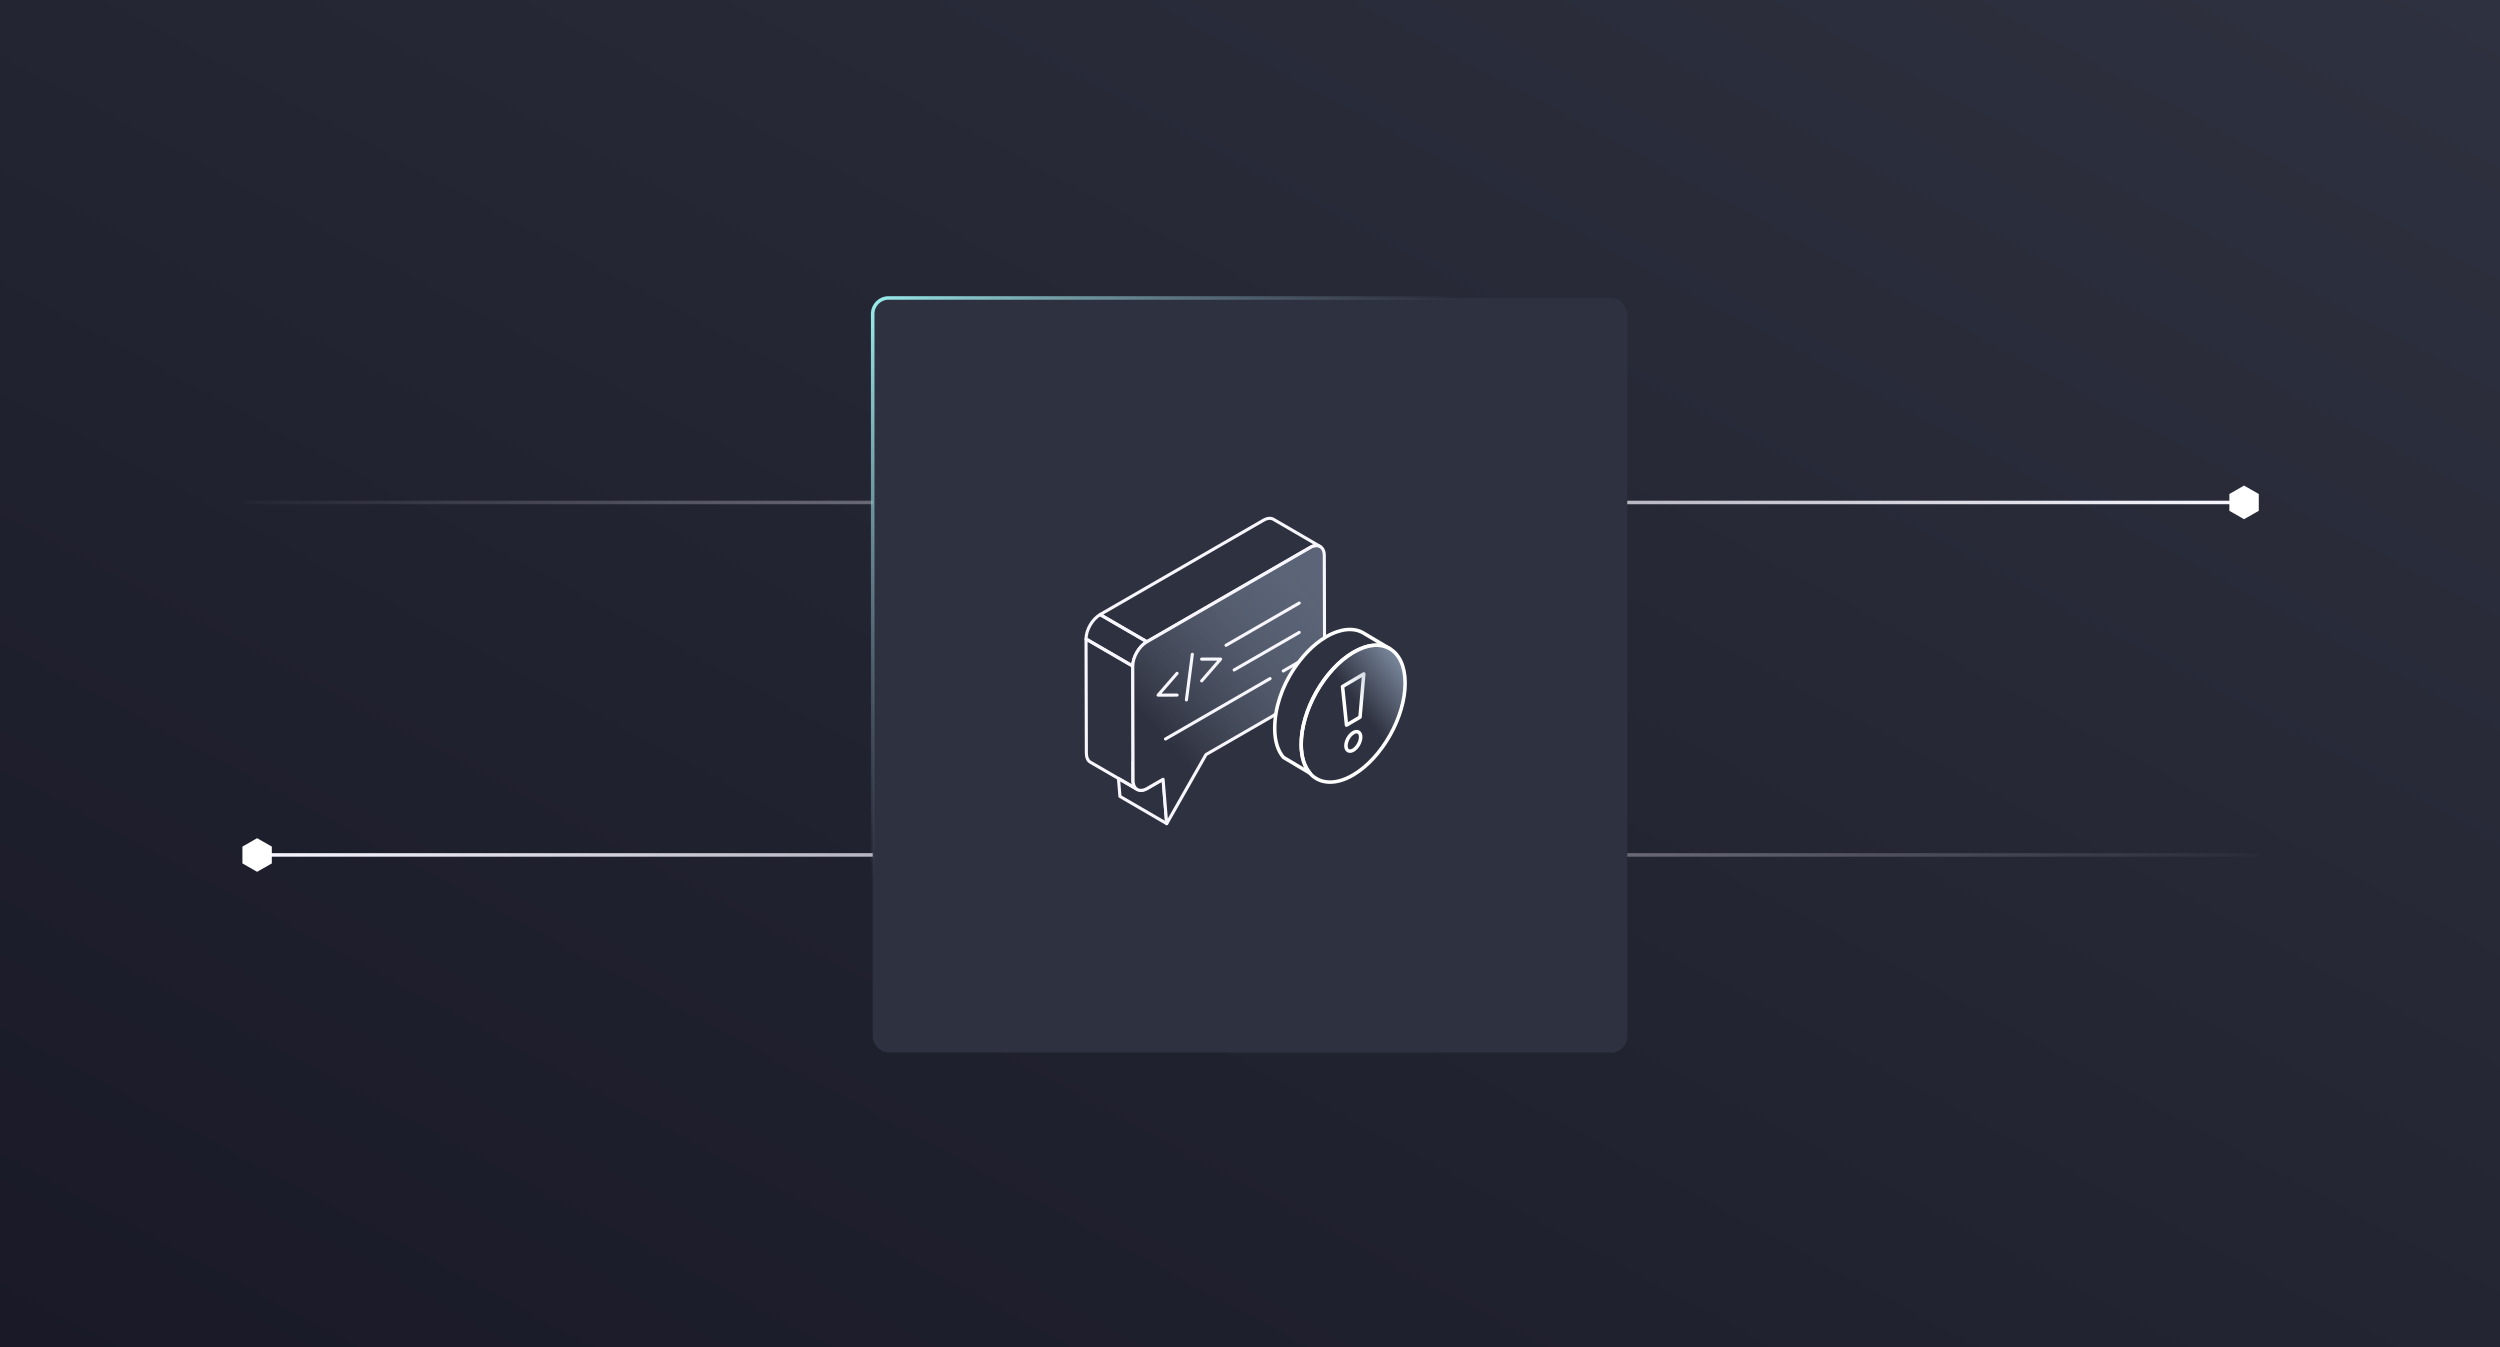 <svg width="709" height="382" viewBox="0 0 709 382" fill="none" xmlns="http://www.w3.org/2000/svg">
<rect x="0" y="0" width="709" height="382" fill="#808080" stroke="none"/>
<g clip-path="url(#clip0_1705_13032)">
<rect width="709" height="382" fill="white"/>
<rect width="709" height="382" fill="url(#paint0_linear_1705_13032)"/>
<path d="M69 142.5H636.5" stroke="url(#paint1_linear_1705_13032)"/>
<path d="M640.339 140.24L636.419 138L632.5 140.24V144.719L636.419 146.958L640.339 144.719V140.24Z" fill="white" stroke="white" stroke-width="0.5" stroke-miterlimit="10"/>
<path d="M640.339 242.458L72.839 242.458" stroke="url(#paint2_linear_1705_13032)"/>
<path d="M69 244.719L72.919 246.958L76.839 244.719L76.839 240.239L72.919 238L69 240.239L69 244.719Z" fill="white" stroke="white" stroke-width="0.5" stroke-miterlimit="10"/>
<rect x="247.5" y="84.5" width="214" height="214" rx="4.5" fill="#2E313F" stroke="url(#paint3_linear_1705_13032)"/>
<path d="M321.337 221.305C321.337 221.526 321.355 221.747 321.392 221.949C321.374 221.747 321.355 221.526 321.337 221.305ZM321.337 221.305V216.038V216.056V221.305Z" stroke="#F8F7FF" stroke-width="0.88" stroke-linecap="round" stroke-linejoin="round"/>
<path d="M321.68 222.962C321.533 222.686 321.422 222.336 321.385 221.949C321.441 222.336 321.551 222.667 321.68 222.962Z" stroke="#F8F7FF" stroke-width="0.88" stroke-linecap="round" stroke-linejoin="round"/>
<path d="M330.877 233.571L317.617 225.854L317.194 220.771L322.295 223.718C322.295 223.718 322.442 223.828 322.516 223.847C323.234 224.289 324.247 224.233 325.352 223.589L329.845 220.992L330.877 233.571Z" stroke="#F8F7FF" stroke-width="0.88" stroke-linecap="round" stroke-linejoin="round"/>
<path d="M322.512 223.868L309.252 216.17C308.534 215.764 308.11 214.88 308.092 213.61L308 181.215L321.259 188.913L321.352 221.308C321.352 222.56 321.812 223.444 322.512 223.868Z" stroke="#F8F7FF" stroke-width="0.88" stroke-linecap="round" stroke-linejoin="round"/>
<path d="M374.406 154.988C373.67 154.565 372.657 154.62 371.552 155.246L325.254 181.987L311.995 174.289L358.311 147.548C359.416 146.904 360.41 146.848 361.147 147.272L374.406 154.988Z" stroke="#F8F7FF" stroke-width="0.88" stroke-linecap="round" stroke-linejoin="round"/>
<path d="M321.259 188.912L308 181.214C308 178.672 309.768 175.578 311.996 174.307L325.256 182.006C323.046 183.276 321.259 186.37 321.259 188.912Z" stroke="#F8F7FF" stroke-width="0.88" stroke-linecap="round" stroke-linejoin="round"/>
<path d="M368.26 198.837L342.017 213.994L330.875 233.589L329.844 221.01L325.35 223.607C323.159 224.878 321.336 223.865 321.336 221.324L321.244 188.929C321.244 186.387 323.012 183.293 325.24 182.022L371.556 155.281C373.747 154.011 375.571 155.024 375.571 157.565L375.663 189.96C375.663 192.502 373.876 195.596 371.666 196.866L368.26 198.837Z" fill="url(#paint4_linear_1705_13032)" stroke="#F8F7FF" stroke-width="0.88" stroke-linecap="round" stroke-linejoin="round"/>
<path d="M364.979 200.716L361.369 202.816" stroke="#F8F7FF" stroke-width="0.88" stroke-linecap="round" stroke-linejoin="round"/>
<path d="M360.193 192.447L330.543 209.574" stroke="#F8F7FF" stroke-width="0.88" stroke-linecap="round" stroke-linejoin="round"/>
<path d="M368.46 187.679L363.929 190.294" stroke="#F8F7FF" stroke-width="0.88" stroke-linecap="round" stroke-linejoin="round"/>
<path d="M368.456 179.354L350.004 189.999" stroke="#F8F7FF" stroke-width="0.88" stroke-linecap="round" stroke-linejoin="round"/>
<path d="M368.461 171.032L347.706 183.003" stroke="#F8F7FF" stroke-width="0.88" stroke-linecap="round" stroke-linejoin="round"/>
<path d="M333.816 197.123L328.438 197.141L333.816 190.953" stroke="#F8F7FF" stroke-width="0.88" stroke-linecap="round" stroke-linejoin="round"/>
<path d="M340.782 186.925H346.16L340.801 193.095" stroke="#F8F7FF" stroke-width="0.88" stroke-linecap="round" stroke-linejoin="round"/>
<path d="M338.146 185.559L336.47 198.488" stroke="#F8F7FF" stroke-width="0.88" stroke-linecap="round" stroke-linejoin="round"/>
<path d="M383.792 207.788C384.951 207.1 385.886 207.652 385.886 209.017C385.886 210.382 384.961 212.038 383.802 212.726C382.643 213.414 381.708 212.862 381.708 211.497C381.708 210.132 382.633 208.475 383.792 207.798V207.788Z" stroke="white" stroke-linecap="round" stroke-linejoin="round"/>
<path d="M386.771 191.128L385.703 203.37L381.871 205.641L380.742 194.701L386.771 191.128Z" stroke="white" stroke-linecap="round" stroke-linejoin="round"/>
<path d="M376.188 180.542C377.479 179.792 378.841 179.209 380.254 178.854C382.409 178.302 384.737 178.365 386.689 179.532L394.202 184.001C391.528 182.407 387.807 182.636 383.721 185.064C375.578 189.877 368.99 201.547 369.021 211.132C369.031 214.685 369.936 217.446 371.501 219.269L363.989 214.789C362.423 212.976 361.519 210.215 361.508 206.662C361.498 200.703 363.592 194.795 366.815 189.888C369.133 186.356 372.376 182.741 376.178 180.553L376.188 180.542Z" fill="#2E313F" stroke="white" stroke-linecap="round" stroke-linejoin="round"/>
<path d="M398.492 193.68C398.461 184.095 391.854 180.23 383.711 185.054C375.578 189.867 368.98 201.536 369.011 211.122C369.021 214.674 369.926 217.435 371.491 219.248C371.996 219.945 373.607 221.416 376.015 221.728C378.292 222.051 380.956 221.436 383.812 219.748C391.955 214.935 398.522 203.276 398.492 193.68Z" fill="url(#paint5_linear_1705_13032)" stroke="white" stroke-linecap="round" stroke-linejoin="round"/>
</g>
<defs>
<linearGradient id="paint0_linear_1705_13032" x1="0" y1="382" x2="319.023" y2="-210.114" gradientUnits="userSpaceOnUse">
<stop stop-color="#191927"/>
<stop offset="1" stop-color="#2E313F"/>
</linearGradient>
<linearGradient id="paint1_linear_1705_13032" x1="-4.5" y1="143.5" x2="636.5" y2="143.5" gradientUnits="userSpaceOnUse">
<stop offset="0.1" stop-color="#F8F7FF" stop-opacity="0"/>
<stop offset="1" stop-color="#F8F7FF"/>
</linearGradient>
<linearGradient id="paint2_linear_1705_13032" x1="713.839" y1="241.458" x2="72.838" y2="241.458" gradientUnits="userSpaceOnUse">
<stop offset="0.1" stop-color="#F8F7FF" stop-opacity="0"/>
<stop offset="1" stop-color="#F8F7FF"/>
</linearGradient>
<linearGradient id="paint3_linear_1705_13032" x1="247" y1="84" x2="462" y2="299" gradientUnits="userSpaceOnUse">
<stop stop-color="#99EFED"/>
<stop offset="0.389" stop-color="#8999AF" stop-opacity="0"/>
</linearGradient>
<linearGradient id="paint4_linear_1705_13032" x1="321.264" y1="224.041" x2="380.773" y2="169.911" gradientUnits="userSpaceOnUse">
<stop offset="0.2" stop-color="#2E313F"/>
<stop offset="1" stop-color="#8999AF" stop-opacity="0.5"/>
</linearGradient>
<linearGradient id="paint5_linear_1705_13032" x1="369.011" y1="221.811" x2="406.416" y2="193.414" gradientUnits="userSpaceOnUse">
<stop offset="0.548" stop-color="#8999AF" stop-opacity="0"/>
<stop offset="1" stop-color="#8999AF"/>
</linearGradient>
<clipPath id="clip0_1705_13032">
<rect width="709" height="382" fill="white"/>
</clipPath>
</defs>
</svg>

